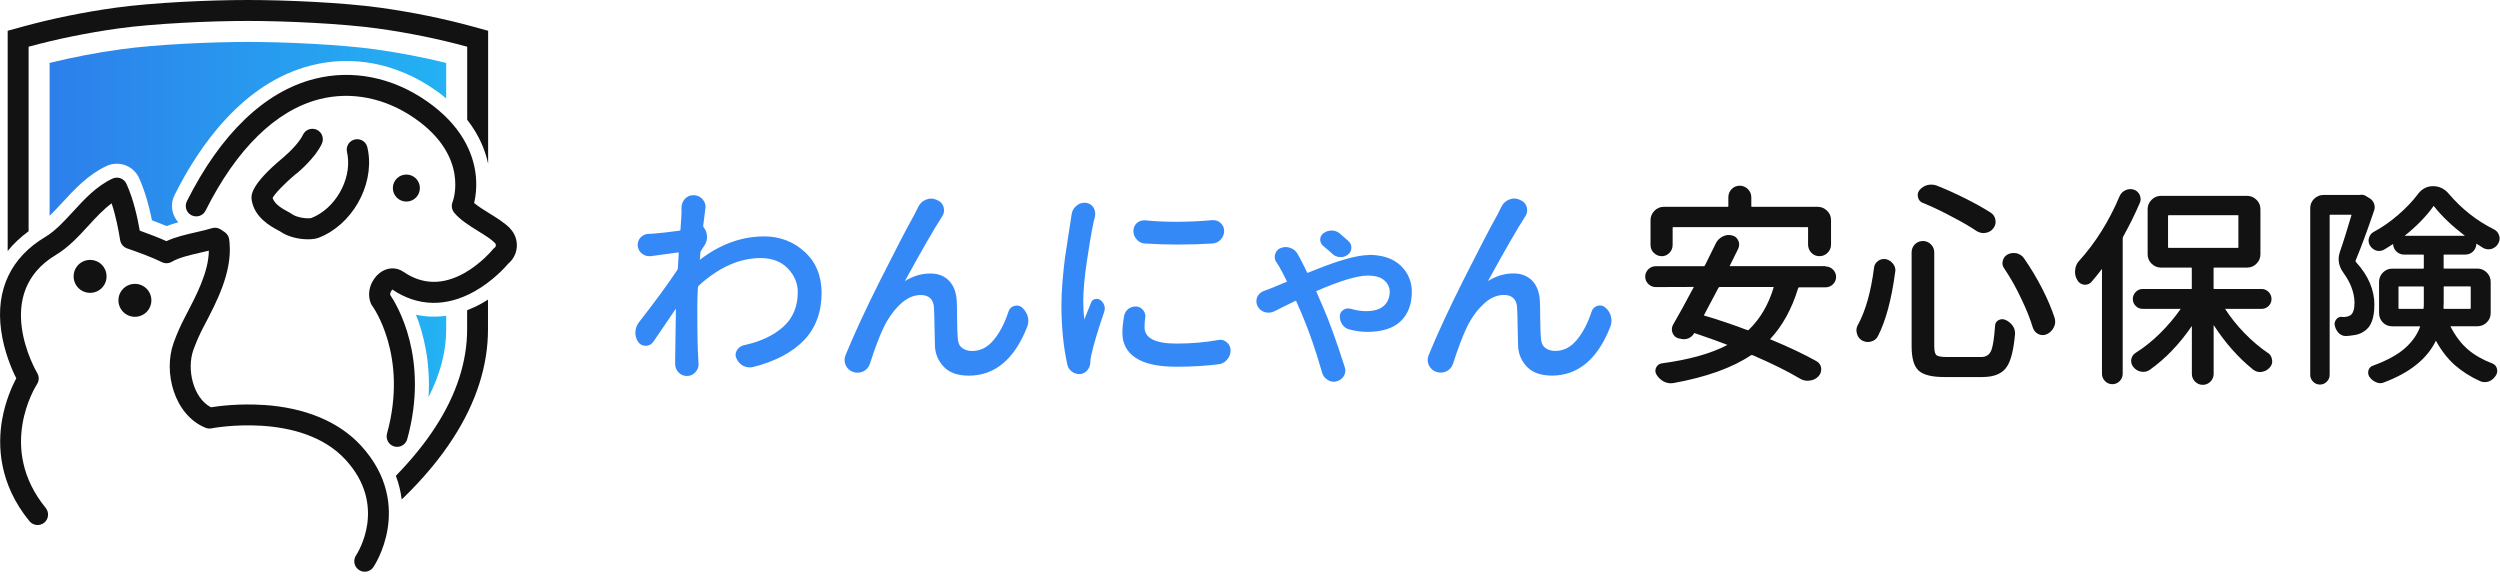 <svg width="381" height="88" viewBox="0 0 381 88" fill="none" xmlns="http://www.w3.org/2000/svg">
<path d="M68 9.59V15C67.46 14.55 66.89 14.11 66.26 13.67C60.47 9.66 53.77 8.34 47.38 9.98C37.05 12.62 30.38 22.17 26.6 29.73C25.89 31.14 26.17 32.78 27.17 33.88C26.57 34.05 25.96 34.23 25.38 34.45C24.65 34.14 23.87 33.84 23.16 33.58C22.76 31.58 22.15 29.25 21.2 27.14C20.79 26.23 20.03 25.53 19.1 25.18C18.17 24.84 17.13 24.88 16.23 25.3C13.4 26.63 11.35 28.86 9.54 30.82C8.87 31.55 8.21 32.26 7.56 32.88V9.59C11.08 8.72 14.73 8.02 18.46 7.51C23.76 6.77 32.19 6.39 37.79 6.39C43.39 6.39 51.82 6.78 57.12 7.51C60.85 8.03 64.5 8.73 68.02 9.59H68ZM63.4 47.97C64.56 50.92 65.63 55.2 65.31 60.51C67.09 57.03 68 53.57 68 50.19V48.12C66.45 48.34 64.9 48.3 63.4 47.96V47.97Z" fill="url(#paint0_linear_1602_4)"/>
<path d="M73.39 46.25C72.66 46.66 71.92 47 71.19 47.28V50.19C71.19 55.08 69.59 60.06 66.42 64.98C64.79 67.51 62.75 70.03 60.33 72.51C60.79 73.73 61.07 74.94 61.22 76.12C64.41 73.05 67.06 69.9 69.1 66.71C72.6 61.27 74.37 55.71 74.37 50.2V45.66C74.05 45.86 73.72 46.06 73.38 46.26L73.39 46.25Z" fill="#121212"/>
<path d="M4.36 35.23V7.12C8.72 5.93 13.31 5 18.01 4.34C23.45 3.58 32.07 3.19 37.78 3.19C43.49 3.19 52.11 3.59 57.55 4.34C62.25 4.99 66.84 5.93 71.2 7.12V18.25C73.06 20.63 73.97 22.98 74.39 24.95V4.69L72.14 4.07C67.62 2.83 62.86 1.86 57.99 1.18C52.15 0.37 43.42 0 37.78 0C32.14 0 23.42 0.37 17.57 1.18C12.7 1.86 7.94 2.83 3.42 4.07L1.17 4.69V38.25C2.06 37.14 3.13 36.14 4.36 35.24V35.23Z" fill="#121212"/>
<path d="M77.71 34.77C76.85 33.92 75.69 33.2 74.56 32.5C73.73 31.99 72.88 31.46 72.26 30.94C72.49 29.94 72.73 28.3 72.46 26.33C72.06 23.42 70.45 19.17 65.03 15.41C59.76 11.75 53.67 10.55 47.89 12.03C40.33 13.96 33.62 20.41 28.48 30.67C28.09 31.46 28.4 32.42 29.19 32.81C29.98 33.2 30.94 32.89 31.33 32.1C36.04 22.69 42.04 16.82 48.67 15.12C53.54 13.88 58.7 14.91 63.2 18.03C71.53 23.81 69.08 30.53 68.97 30.8C68.75 31.34 68.85 31.95 69.21 32.4C70.11 33.51 71.51 34.37 72.86 35.21C73.83 35.81 74.84 36.43 75.43 37.03C75.55 37.15 75.57 37.3 75.57 37.4C75.57 37.48 75.53 37.64 75.38 37.75C75.27 37.83 75.17 37.93 75.08 38.04C75.06 38.06 73.37 40.15 70.76 41.62C67.48 43.46 64.36 43.4 61.5 41.43C60.36 40.65 58.94 40.73 57.81 41.64C56.63 42.59 55.8 44.47 56.52 46.24C56.57 46.37 56.64 46.49 56.72 46.6C56.78 46.67 62.27 54.18 58.98 66.08C58.75 66.93 59.24 67.81 60.09 68.04C60.23 68.08 60.38 68.1 60.52 68.1C61.22 68.1 61.86 67.64 62.06 66.93C65.46 54.63 60.5 46.47 59.46 44.93C59.45 44.81 59.48 44.65 59.54 44.5C59.62 44.32 59.73 44.2 59.8 44.13C63.67 46.74 68 46.83 72.33 44.4C75.07 42.86 76.95 40.77 77.45 40.19C78.21 39.55 78.69 38.64 78.76 37.64C78.84 36.57 78.45 35.53 77.69 34.78L77.71 34.77Z" fill="#121212"/>
<path d="M45.19 26.46C45.48 26.22 48.09 24.02 49.06 21.88C49.42 21.08 49.07 20.13 48.27 19.77C47.47 19.41 46.52 19.76 46.16 20.56C45.71 21.56 44.27 23.08 43.16 24.01C38.01 28.28 38.26 29.89 38.36 30.48V30.51C38.79 33.16 41.28 34.51 42.35 35.08C42.45 35.14 42.59 35.21 42.65 35.24C43.86 36.11 45.57 36.47 46.93 36.47C47.6 36.47 48.18 36.38 48.57 36.23C53.58 34.3 56.97 28.42 56.12 23.13C56.08 22.91 56.04 22.68 55.99 22.46C55.8 21.6 54.95 21.06 54.09 21.25C53.23 21.44 52.69 22.29 52.88 23.15C52.92 23.31 52.95 23.47 52.97 23.63C53.58 27.44 51.05 31.83 47.44 33.23C46.97 33.35 45.31 33.22 44.5 32.63C44.32 32.5 44.12 32.39 43.86 32.25C43.14 31.86 41.84 31.16 41.55 30.16C41.87 29.54 43.27 28.03 45.19 26.43V26.46Z" fill="#121212"/>
<path d="M63.99 28.66C63.99 27.52 63.07 26.6 61.93 26.6C60.79 26.6 59.87 27.52 59.87 28.66C59.87 29.8 60.79 30.72 61.93 30.72C63.07 30.72 63.99 29.8 63.99 28.66Z" fill="#121212"/>
<path d="M40.18 61.72C36.45 61.47 33.34 61.88 32.14 62.07C29.41 60.62 28.43 56.24 29.47 53.34C29.9 52.13 30.43 50.94 31.03 49.79L31.1 49.66C33 46.05 35.36 41.55 34.99 37.11L34.94 36.57C34.9 36.09 34.64 35.65 34.25 35.38L33.66 34.98C33.26 34.71 32.75 34.63 32.29 34.78C31.61 34.99 30.8 35.18 29.93 35.38C28.35 35.74 26.72 36.12 25.36 36.75C24.15 36.2 22.53 35.59 21.3 35.15C20.93 33.05 20.33 30.34 19.27 28.01C19.09 27.62 18.77 27.32 18.37 27.17C17.97 27.02 17.53 27.04 17.14 27.22C14.68 28.37 12.87 30.35 11.12 32.26C9.73 33.77 8.42 35.2 6.9 36.11C1.66 39.23 -0.67 44.15 0.17 50.33C0.61 53.57 1.81 56.33 2.48 57.65C1.87 58.8 0.83 61.06 0.32 63.96C-0.36 67.86 -0.19 73.71 4.49 79.43C5.05 80.11 6.05 80.21 6.74 79.66C7.42 79.1 7.52 78.1 6.97 77.41C-0.49 68.29 5.39 58.94 5.64 58.55C5.97 58.04 5.99 57.39 5.68 56.87C5.39 56.38 -1.29 44.71 8.53 38.84C10.45 37.69 11.98 36.02 13.46 34.41C14.63 33.13 15.76 31.91 17.01 30.99C17.67 32.96 18.06 35.06 18.31 36.6C18.41 37.19 18.82 37.67 19.38 37.86C20.78 38.33 23.42 39.31 24.65 39.94C25.14 40.19 25.72 40.17 26.19 39.89C27.26 39.26 28.98 38.86 30.64 38.48C31.05 38.39 31.44 38.29 31.83 38.2C31.78 41.49 29.92 45.02 28.27 48.17L28.2 48.3C27.53 49.57 26.95 50.9 26.46 52.25C24.84 56.77 26.57 63.26 31.32 65.19C31.61 65.31 31.93 65.34 32.23 65.28C32.37 65.25 45.87 62.68 52.66 70.06C59.14 77.11 54.47 84.32 54.26 84.64C53.77 85.37 53.96 86.36 54.69 86.85C54.96 87.04 55.28 87.13 55.58 87.13C56.09 87.13 56.59 86.88 56.9 86.43C56.97 86.33 58.54 83.99 59.08 80.55C59.59 77.35 59.3 72.56 55 67.9C51.66 64.27 46.54 62.13 40.17 61.71L40.18 61.72Z" fill="#121212"/>
<path d="M13.73 39.61C12.34 39.61 11.22 40.73 11.22 42.12C11.22 43.51 12.34 44.63 13.73 44.63C15.12 44.63 16.24 43.51 16.24 42.12C16.24 40.73 15.12 39.61 13.73 39.61Z" fill="#121212"/>
<path d="M20.56 43.26C19.17 43.26 18.05 44.38 18.05 45.77C18.05 47.16 19.17 48.28 20.56 48.28C21.95 48.28 23.07 47.16 23.07 45.77C23.07 44.38 21.95 43.26 20.56 43.26Z" fill="#121212"/>
<path d="M116.42 36.03C113.01 36.03 109.72 37.23 106.65 39.6C106.67 39.47 106.69 39.29 106.7 39.09C106.72 38.83 106.73 38.64 106.73 38.55C106.75 38.4 106.79 38.27 106.87 38.16C107.06 37.85 107.23 37.58 107.38 37.37C107.63 36.99 107.75 36.56 107.75 36.11C107.75 35.55 107.58 35.05 107.24 34.65C107.18 34.57 107.16 34.5 107.17 34.41C107.28 33.49 107.38 32.63 107.49 31.84C107.51 31.74 107.53 31.65 107.53 31.55C107.53 31.14 107.39 30.75 107.11 30.41C106.77 30 106.32 29.78 105.79 29.75H105.66C105.15 29.75 104.72 29.94 104.37 30.31C104.03 30.7 103.86 31.15 103.86 31.65V32.45C103.86 32.75 103.81 33.6 103.7 35C103.7 35.1 103.67 35.14 103.57 35.15C101.91 35.38 100.57 35.53 99.6 35.6C99.56 35.6 99.44 35.6 99.26 35.62C99.08 35.62 98.94 35.64 98.83 35.64C98.35 35.66 97.94 35.85 97.61 36.2C97.33 36.52 97.19 36.89 97.19 37.28V37.45C97.24 37.96 97.46 38.37 97.85 38.66C98.17 38.91 98.53 39.04 98.93 39.04H99.17C101.41 38.74 102.83 38.55 103.36 38.47C103.39 38.47 103.41 38.47 103.42 38.49C103.43 38.5 103.44 38.52 103.44 38.54L103.31 40.86C103.29 40.99 103.25 41.11 103.17 41.22C101.73 43.38 99.77 46.05 97.34 49.16C97 49.61 96.83 50.13 96.83 50.71C96.83 51.23 96.98 51.7 97.27 52.13C97.55 52.51 97.93 52.7 98.4 52.7C98.87 52.7 99.25 52.51 99.54 52.13C100.27 51.07 101.43 49.36 103.01 47.03C102.95 50.37 102.91 52.99 102.89 55.02V55.47C102.89 55.95 103.06 56.38 103.41 56.75C103.76 57.12 104.19 57.3 104.69 57.3C105.22 57.3 105.65 57.1 105.97 56.72C106.29 56.4 106.46 56 106.46 55.53L106.43 54.95C106.32 53.41 106.27 50.7 106.27 46.89C106.27 45.94 106.3 44.9 106.36 43.81C106.38 43.69 106.43 43.59 106.51 43.51C109.55 40.74 112.72 39.33 115.92 39.33C117.66 39.33 119.05 39.86 120.06 40.91C121.07 41.96 121.58 43.18 121.58 44.51C121.58 46.71 120.83 48.5 119.36 49.81C117.88 51.14 115.84 52.09 113.29 52.63C112.85 52.75 112.51 53.02 112.28 53.43C112.16 53.64 112.1 53.86 112.1 54.07C112.1 54.28 112.16 54.5 112.27 54.7C112.49 55.17 112.85 55.54 113.33 55.79C113.83 56 114.33 56.05 114.82 55.92C118.17 55.07 120.77 53.69 122.55 51.83C124.31 49.98 125.21 47.55 125.21 44.62C125.21 42.06 124.35 39.96 122.64 38.39C120.94 36.82 118.84 36.02 116.39 36.02L116.42 36.03Z" fill="#3589F6"/>
<path d="M155.76 46.85C155.4 46.56 154.96 46.49 154.54 46.63C154.11 46.77 153.83 47.07 153.68 47.52C153.11 49.26 152.36 50.71 151.42 51.83C150.51 52.93 149.41 53.49 148.16 53.49C147.54 53.49 147.02 53.33 146.62 53.02C146.22 52.72 146.01 52.25 145.97 51.6C145.91 51.03 145.87 50.03 145.86 48.62C145.86 47.24 145.83 46.3 145.81 45.9C145.74 44.57 145.35 43.53 144.64 42.79C143.92 42.05 142.96 41.68 141.78 41.68C140.43 41.68 139.14 42.07 137.9 42.84C140.47 38.15 142.38 34.83 143.59 32.97C143.78 32.69 143.87 32.39 143.87 32.06C143.87 31.9 143.85 31.73 143.8 31.54C143.64 31.03 143.31 30.68 142.83 30.5L142.69 30.43C142.15 30.2 141.65 30.21 141.12 30.43C140.6 30.63 140.21 30.99 139.96 31.49C139.61 32.16 139.42 32.54 139.39 32.63C138.21 34.74 136.45 38.13 134.15 42.7C131.86 47.27 130.08 51.12 128.85 54.15C128.76 54.4 128.71 54.64 128.71 54.87C128.71 55.14 128.77 55.41 128.88 55.67C129.13 56.17 129.52 56.52 130.05 56.7C130.6 56.86 131.08 56.83 131.59 56.59C132.07 56.34 132.4 55.95 132.58 55.42C133.34 53.05 134.04 51.21 134.65 49.95C135.32 48.54 136.17 47.35 137.17 46.39C138.16 45.44 139.22 44.96 140.33 44.96C140.95 44.96 141.44 45.13 141.78 45.46C142.12 45.79 142.31 46.27 142.33 46.87C142.37 47.4 142.4 48.39 142.42 49.81C142.44 51.18 142.46 52.23 142.49 52.87C142.58 54.07 143.05 55.11 143.89 55.96C144.73 56.81 146 57.25 147.64 57.25C151.62 57.25 154.62 54.74 156.55 49.79C156.66 49.5 156.72 49.2 156.72 48.91C156.72 48.69 156.69 48.45 156.62 48.2C156.46 47.67 156.17 47.21 155.74 46.85H155.76Z" fill="#3589F6"/>
<path d="M174.47 37.11C176.12 37.22 177.82 37.27 179.52 37.27C181.22 37.27 183.01 37.22 184.76 37.11C185.27 37.09 185.7 36.88 186.04 36.51C186.38 36.14 186.56 35.69 186.56 35.19C186.56 34.69 186.37 34.29 186 33.97C185.7 33.69 185.33 33.55 184.92 33.55H184.75C181.16 33.87 177.71 33.89 174.49 33.58H174.33C173.94 33.58 173.57 33.72 173.25 34C172.9 34.32 172.73 34.72 172.73 35.19C172.73 35.69 172.9 36.14 173.25 36.51C173.59 36.89 174.01 37.09 174.49 37.12L174.47 37.11Z" fill="#3589F6"/>
<path d="M167.74 45.76C167.49 45.56 167.21 45.5 166.9 45.57C166.58 45.65 166.37 45.84 166.28 46.13C165.86 47.14 165.51 48.01 165.24 48.7C165.14 47.78 165.09 46.83 165.09 45.87C165.09 44.33 165.27 42.33 165.62 39.94C165.97 37.55 166.32 35.45 166.69 33.71C166.73 33.5 166.8 33.26 166.88 32.97C166.9 32.81 166.91 32.67 166.91 32.54C166.91 32.22 166.82 31.9 166.63 31.6C166.35 31.18 165.95 30.95 165.43 30.9H165.27C164.81 30.9 164.39 31.06 164.03 31.38C163.62 31.72 163.38 32.16 163.31 32.68L163.18 33.57C163.14 33.85 163.01 34.63 162.81 35.92C162.6 37.25 162.44 38.33 162.31 39.24C162.18 40.16 162.06 41.33 161.94 42.71C161.82 44.08 161.76 45.36 161.76 46.49C161.76 49.8 162.06 52.85 162.66 55.55C162.75 56.01 162.99 56.37 163.35 56.63C163.69 56.88 164.07 57.01 164.49 57.01H164.63C165.05 56.96 165.41 56.77 165.69 56.45C165.98 56.13 166.13 55.74 166.16 55.3C166.16 54.93 166.21 54.53 166.32 54.11C166.45 53.45 166.69 52.52 167.05 51.33C167.41 50.12 167.82 48.86 168.26 47.59C168.33 47.4 168.37 47.22 168.37 47.03C168.37 46.89 168.35 46.74 168.3 46.58C168.21 46.25 168.02 45.98 167.74 45.77V45.76Z" fill="#3589F6"/>
<path d="M185.94 51.79C185.85 51.79 185.74 51.8 185.63 51.82C183.65 52.18 181.52 52.36 179.3 52.36C176.07 52.36 174.43 51.53 174.43 49.88C174.43 49.42 174.46 48.94 174.52 48.48C174.54 48.38 174.56 48.3 174.56 48.22C174.56 47.89 174.45 47.58 174.25 47.31C173.99 46.96 173.65 46.76 173.21 46.71H173.05C172.66 46.71 172.3 46.83 171.97 47.06C171.62 47.34 171.4 47.71 171.31 48.16C171.14 49.14 171.05 50 171.05 50.71C171.05 52.37 171.74 53.67 173.11 54.56C174.46 55.44 176.52 55.89 179.23 55.89C181.65 55.89 183.83 55.76 185.73 55.51C186.25 55.44 186.69 55.2 187.03 54.79C187.37 54.38 187.54 53.92 187.54 53.42C187.54 52.89 187.34 52.46 186.95 52.16C186.65 51.9 186.31 51.78 185.93 51.78L185.94 51.79Z" fill="#3589F6"/>
<path d="M203.06 38.7C203.38 39 203.77 39.16 204.21 39.18H204.34C204.71 39.18 205.06 39.06 205.38 38.84C205.76 38.58 205.95 38.21 205.95 37.73C205.95 37.35 205.81 37.03 205.52 36.76C205.07 36.35 204.61 35.95 204.14 35.54C203.78 35.27 203.37 35.13 202.94 35.13C202.51 35.13 202.07 35.27 201.71 35.54C201.37 35.78 201.2 36.1 201.2 36.5C201.2 36.9 201.36 37.22 201.67 37.49C202.15 37.88 202.62 38.29 203.07 38.7H203.06Z" fill="#3589F6"/>
<path d="M208.61 38.87C206.73 38.87 203.62 39.78 199.36 41.56C199.29 41.59 199.24 41.59 199.19 41.5C199.08 41.26 198.93 40.95 198.74 40.57C198.55 40.19 198.38 39.86 198.24 39.59C198.1 39.32 197.98 39.09 197.87 38.91L197.8 38.78C197.55 38.3 197.17 37.97 196.67 37.79C196.21 37.61 195.7 37.6 195.19 37.79C194.77 37.95 194.48 38.26 194.34 38.71C194.29 38.87 194.27 39.02 194.27 39.16C194.27 39.46 194.36 39.75 194.55 40C194.68 40.21 194.81 40.41 194.93 40.6C195.31 41.25 195.71 42.01 196.11 42.86C196.13 42.9 196.14 42.92 196.14 42.92C196.14 42.92 196.12 42.93 196.08 42.94C194.56 43.59 193.68 43.96 193.47 44.02C193.14 44.15 192.87 44.25 192.62 44.34C192.16 44.5 191.82 44.8 191.61 45.25C191.52 45.46 191.47 45.68 191.47 45.91C191.47 46.12 191.52 46.34 191.61 46.58C191.84 47.06 192.2 47.39 192.68 47.55C193.16 47.71 193.64 47.68 194.13 47.48C195.64 46.72 196.75 46.17 197.46 45.84C197.49 45.82 197.5 45.82 197.5 45.82C197.5 45.82 197.52 45.83 197.54 45.88C197.65 46.14 197.8 46.49 197.99 46.93C198.18 47.38 198.31 47.67 198.37 47.79C199.49 50.43 200.54 53.46 201.49 56.8C201.63 57.28 201.92 57.65 202.35 57.9C202.63 58.09 202.93 58.18 203.26 58.18C203.43 58.18 203.58 58.16 203.71 58.11C204.19 57.99 204.57 57.71 204.82 57.27C204.96 57.02 205.03 56.75 205.03 56.47C205.03 56.28 204.99 56.1 204.93 55.92C203.66 51.93 202.5 48.74 201.48 46.43C201.42 46.28 201.28 45.98 201.08 45.53C200.88 45.09 200.73 44.73 200.62 44.45C200.6 44.39 200.6 44.37 200.6 44.37C200.6 44.37 200.6 44.37 200.64 44.35C204.22 42.79 206.85 42 208.46 42C209.59 42 210.44 42.25 210.98 42.74C211.53 43.24 211.79 43.8 211.79 44.47C211.79 45.34 211.49 46.06 210.91 46.6C210.32 47.15 209.39 47.42 208.13 47.42C207.44 47.42 206.66 47.29 205.8 47.04C205.68 47.02 205.56 47.01 205.42 47.01C205.18 47.01 204.95 47.08 204.74 47.22C204.38 47.44 204.19 47.78 204.19 48.23C204.19 48.68 204.32 49.1 204.57 49.46C204.84 49.85 205.21 50.1 205.67 50.22C206.63 50.46 207.52 50.58 208.32 50.58C210.6 50.58 212.33 50.04 213.46 48.96C214.59 47.88 215.16 46.37 215.16 44.47C215.16 42.91 214.59 41.56 213.46 40.48C212.33 39.4 210.69 38.84 208.58 38.84L208.61 38.87Z" fill="#3589F6"/>
<path d="M245.51 48.19C245.35 47.66 245.06 47.2 244.63 46.84C244.27 46.55 243.83 46.48 243.41 46.62C242.98 46.76 242.7 47.06 242.55 47.51C241.98 49.25 241.23 50.7 240.29 51.82C239.38 52.92 238.28 53.48 237.03 53.48C236.41 53.48 235.89 53.32 235.49 53.01C235.09 52.71 234.88 52.24 234.84 51.59C234.78 51.02 234.74 50.02 234.73 48.61C234.73 47.23 234.7 46.29 234.68 45.89C234.61 44.56 234.22 43.52 233.51 42.78C232.79 42.04 231.83 41.67 230.65 41.67C229.3 41.67 228.01 42.06 226.77 42.83C229.34 38.14 231.25 34.82 232.46 32.96C232.65 32.68 232.74 32.38 232.74 32.05C232.74 31.89 232.72 31.72 232.67 31.53C232.51 31.02 232.18 30.67 231.7 30.49L231.56 30.42C231.02 30.19 230.52 30.2 229.99 30.42C229.47 30.62 229.08 30.98 228.83 31.48C228.48 32.15 228.29 32.53 228.26 32.62C227.08 34.73 225.32 38.12 223.02 42.69C220.73 47.26 218.95 51.11 217.72 54.14C217.63 54.39 217.58 54.63 217.58 54.86C217.58 55.13 217.64 55.4 217.75 55.66C218 56.16 218.39 56.51 218.92 56.69C219.47 56.85 219.95 56.82 220.46 56.58C220.94 56.33 221.27 55.94 221.45 55.41C222.21 53.04 222.91 51.2 223.52 49.94C224.19 48.53 225.04 47.34 226.04 46.38C227.03 45.43 228.09 44.95 229.2 44.95C229.82 44.95 230.31 45.12 230.65 45.45C230.99 45.78 231.18 46.26 231.2 46.86C231.24 47.39 231.27 48.38 231.29 49.8C231.31 51.17 231.33 52.22 231.36 52.86C231.45 54.06 231.92 55.1 232.76 55.95C233.6 56.8 234.87 57.24 236.51 57.24C240.49 57.24 243.49 54.73 245.42 49.78C245.53 49.49 245.59 49.19 245.59 48.9C245.59 48.68 245.56 48.44 245.49 48.19H245.51Z" fill="#3589F6"/>
<path d="M253.23 39.05C253.69 39.05 254.09 38.88 254.42 38.54C254.74 38.21 254.91 37.8 254.91 37.34V34.72C254.91 34.63 254.93 34.61 255.02 34.61H275.44C275.53 34.61 275.55 34.63 275.55 34.72V37.27C275.55 37.75 275.72 38.17 276.05 38.52C276.38 38.87 276.8 39.04 277.28 39.04C277.76 39.04 278.18 38.87 278.53 38.52C278.88 38.17 279.05 37.75 279.05 37.27V33.54C279.05 32.99 278.85 32.51 278.45 32.12C278.05 31.72 277.57 31.52 277.03 31.52H267.01C266.9 31.52 266.9 31.49 266.9 31.44V30.07C266.9 29.59 266.73 29.17 266.38 28.82C266.03 28.48 265.61 28.3 265.13 28.3C264.65 28.3 264.23 28.48 263.9 28.82C263.57 29.16 263.4 29.58 263.4 30.07V31.44C263.4 31.44 263.4 31.52 263.29 31.52H253.56C253.01 31.52 252.53 31.72 252.14 32.12C251.74 32.52 251.54 33 251.54 33.54V37.34C251.54 37.8 251.71 38.21 252.04 38.54C252.38 38.87 252.78 39.04 253.24 39.04L253.23 39.05Z" fill="#121212"/>
<path d="M278.18 40.56H263.62L263.6 40.54C264.05 39.63 264.48 38.74 264.91 37.89C265 37.68 265.05 37.47 265.05 37.26C265.05 37.05 265 36.85 264.91 36.66C264.72 36.23 264.4 35.97 263.96 35.88C263.47 35.74 262.95 35.82 262.52 36.05C262.07 36.28 261.72 36.62 261.5 37.07C261.04 38.03 260.48 39.15 259.84 40.43C259.79 40.55 259.71 40.57 259.65 40.57H252.34C251.9 40.57 251.52 40.73 251.2 41.04C250.89 41.36 250.73 41.73 250.73 42.16C250.73 42.59 250.89 42.97 251.2 43.28C251.51 43.59 251.9 43.75 252.34 43.75L258.14 43.73L258.12 43.77C256.94 46.01 255.87 47.94 254.96 49.52C254.84 49.75 254.79 49.99 254.79 50.22C254.79 50.38 254.83 50.56 254.9 50.75C255.07 51.18 255.38 51.45 255.83 51.57L256.14 51.63C256.52 51.74 256.92 51.72 257.32 51.56C257.68 51.4 257.98 51.15 258.18 50.8C258.21 50.75 258.22 50.75 258.27 50.77C260.12 51.39 261.8 52 263.26 52.56C260.8 53.87 257.43 54.82 253.22 55.38C252.83 55.45 252.55 55.68 252.38 56.05C252.21 56.43 252.25 56.8 252.49 57.16C252.76 57.58 253.13 57.92 253.6 58.17C253.94 58.33 254.28 58.41 254.62 58.41C254.75 58.41 254.89 58.4 255.03 58.38C260.05 57.47 264.01 56.04 266.83 54.15C266.92 54.09 267 54.09 267.11 54.13C270.01 55.38 272.43 56.58 274.3 57.69C274.66 57.92 275.06 58.03 275.49 58.03C275.58 58.03 275.69 58.02 275.79 58C276.31 57.95 276.76 57.74 277.13 57.35C277.41 57.05 277.55 56.7 277.55 56.33V56.09C277.48 55.62 277.23 55.26 276.81 55.03C274.91 53.97 272.54 52.85 269.78 51.71C269.77 51.71 269.76 51.7 269.75 51.7C269.75 51.7 269.75 51.7 269.76 51.69C271.64 49.68 273.08 47.07 274.04 43.91C274.06 43.84 274.1 43.79 274.22 43.79H278.21C278.65 43.79 279.03 43.63 279.35 43.32C279.66 43.01 279.82 42.63 279.82 42.2C279.82 41.77 279.66 41.4 279.35 41.08C279.04 40.77 278.65 40.61 278.21 40.61L278.18 40.56ZM266.5 50.27C266.43 50.34 266.37 50.35 266.27 50.3C264.22 49.52 262.01 48.77 259.72 48.09C259.69 48.08 259.67 48.07 259.67 48.07C259.67 48.07 259.67 48.05 259.68 48.04C260.47 46.58 261.21 45.18 261.88 43.89C261.96 43.75 262.05 43.74 262.11 43.74H270.25C270.25 43.74 270.3 43.74 270.31 43.78C269.53 46.4 268.26 48.58 266.52 50.26L266.5 50.27Z" fill="#121212"/>
<path d="M287.4 39.48H287.08C286.77 39.48 286.49 39.57 286.23 39.76C285.86 40.02 285.64 40.37 285.6 40.82C285.14 44.44 284.32 47.36 283.16 49.48C283 49.76 282.92 50.05 282.92 50.35C282.92 50.52 282.94 50.67 282.99 50.79C283.08 51.25 283.34 51.62 283.76 51.88C284.06 52.04 284.37 52.12 284.69 52.12C284.83 52.12 284.99 52.1 285.14 52.05C285.63 51.93 285.98 51.66 286.19 51.24C287.38 48.94 288.27 45.65 288.82 41.49C288.84 41.41 288.86 41.32 288.86 41.22C288.86 40.85 288.74 40.51 288.51 40.21C288.24 39.85 287.87 39.6 287.41 39.49L287.4 39.48Z" fill="#121212"/>
<path d="M293.02 30.91C294.51 31.52 296.07 32.26 297.63 33.11C299.02 33.83 300.23 34.53 301.23 35.21C301.57 35.41 301.93 35.52 302.29 35.52C302.38 35.52 302.49 35.51 302.6 35.49C303.08 35.42 303.48 35.19 303.78 34.8C304.01 34.5 304.13 34.16 304.13 33.79C304.13 33.7 304.12 33.6 304.1 33.48C304.01 33 303.75 32.62 303.33 32.37C302.25 31.69 300.98 30.98 299.55 30.26C298.03 29.5 296.54 28.83 295.13 28.27C294.67 28.12 294.25 28.09 293.74 28.2C293.27 28.33 292.87 28.58 292.55 28.95C292.36 29.19 292.26 29.45 292.26 29.74C292.26 29.83 292.27 29.93 292.3 30.06C292.39 30.47 292.64 30.76 293.02 30.92V30.91Z" fill="#121212"/>
<path d="M305.68 48.77C305.32 48.6 304.97 48.6 304.62 48.77C304.26 48.94 304.07 49.23 304.05 49.62C303.92 51.45 303.74 52.68 303.51 53.29C303.25 54.04 302.73 54.41 301.92 54.41H296.62C295.64 54.41 295.25 54.25 295.1 54.11C294.95 53.98 294.78 53.63 294.78 52.73V38.47C294.78 37.99 294.61 37.57 294.27 37.24C293.94 36.9 293.53 36.73 293.05 36.73C292.57 36.73 292.17 36.9 291.83 37.23C291.5 37.56 291.33 37.98 291.33 38.46V52.72C291.33 54.57 291.67 55.79 292.38 56.46C293.07 57.12 294.39 57.46 296.29 57.46H302.13C303.98 57.46 305.26 56.89 305.92 55.77C306.48 54.88 306.88 53.26 307.09 50.94V50.75C307.09 50.36 306.97 49.99 306.74 49.65C306.47 49.27 306.11 48.97 305.66 48.77H305.68Z" fill="#121212"/>
<path d="M311.3 44.12C310.43 42.42 309.47 40.81 308.45 39.35C308.18 38.96 307.79 38.71 307.3 38.59C307.14 38.57 307 38.56 306.87 38.56C306.55 38.56 306.25 38.63 305.98 38.77C305.58 38.98 305.33 39.3 305.24 39.71C305.19 39.85 305.17 39.98 305.17 40.11C305.17 40.39 305.27 40.67 305.45 40.92C306.42 42.35 307.32 43.96 308.12 45.69C308.86 47.22 309.42 48.66 309.81 49.95C309.97 50.41 310.27 50.74 310.68 50.93C310.89 51.02 311.1 51.07 311.31 51.07C311.52 51.07 311.73 51.02 311.95 50.93C312.42 50.7 312.78 50.35 313 49.88C313.14 49.61 313.21 49.33 313.21 49.05C313.21 48.82 313.18 48.6 313.11 48.4C312.68 47.1 312.08 45.66 311.31 44.14L311.3 44.12Z" fill="#121212"/>
<path d="M345.64 53.8C344.4 52.96 343.2 51.94 342.06 50.77C340.93 49.61 339.94 48.37 339.1 47.07H344.67C345.09 47.07 345.45 46.92 345.74 46.63C346.03 46.34 346.18 45.98 346.18 45.57C346.18 45.16 346.03 44.8 345.74 44.5C345.45 44.2 345.09 44.04 344.67 44.04H337.46C337.35 44.04 337.35 44.01 337.35 43.96V40.86C337.35 40.86 337.35 40.78 337.46 40.78H342.47C343.02 40.78 343.5 40.58 343.89 40.18C344.29 39.78 344.49 39.3 344.49 38.76V31.87C344.49 31.32 344.29 30.84 343.89 30.45C343.49 30.05 343.01 29.85 342.47 29.85H329.32C328.77 29.85 328.29 30.05 327.9 30.45C327.5 30.85 327.3 31.33 327.3 31.87V38.76C327.3 39.31 327.5 39.79 327.9 40.18C328.3 40.58 328.78 40.78 329.32 40.78H333.95C334.02 40.78 334.03 40.79 334.03 40.86V43.96C334.03 44.03 334.02 44.04 333.95 44.04H326.55C326.13 44.04 325.77 44.19 325.48 44.5C325.19 44.8 325.04 45.16 325.04 45.57C325.04 45.98 325.19 46.33 325.48 46.63C325.77 46.93 326.13 47.07 326.55 47.07H332.34C331.44 48.37 330.37 49.63 329.17 50.82C327.97 52 326.71 53 325.43 53.8C325.08 54.03 324.86 54.38 324.79 54.84V55.03C324.79 55.36 324.91 55.67 325.14 55.95C325.46 56.34 325.85 56.57 326.31 56.64C326.79 56.73 327.23 56.64 327.63 56.36C330.01 54.67 332.17 52.42 334.04 49.68V56.98C334.04 57.44 334.21 57.84 334.53 58.16C334.85 58.48 335.25 58.65 335.7 58.65C336.15 58.65 336.54 58.49 336.87 58.16C337.19 57.84 337.36 57.44 337.36 56.98V49.54C339.14 52.28 341.17 54.57 343.42 56.36C343.74 56.59 344.08 56.7 344.43 56.7C344.52 56.7 344.62 56.69 344.7 56.67C345.18 56.6 345.58 56.38 345.9 56.02C346.16 55.74 346.29 55.42 346.29 55.06C346.29 54.98 346.28 54.9 346.26 54.85C346.21 54.41 346.01 54.05 345.66 53.79L345.64 53.8ZM330.41 37.67V32.88C330.41 32.88 330.41 32.8 330.52 32.8H341.05C341.12 32.8 341.13 32.81 341.13 32.88V37.67C341.13 37.78 341.1 37.78 341.05 37.78H330.52C330.43 37.78 330.41 37.76 330.41 37.67Z" fill="#121212"/>
<path d="M326.23 30.33C326.23 30.12 326.18 29.91 326.09 29.7C325.9 29.3 325.6 29.03 325.17 28.89C324.71 28.77 324.29 28.81 323.93 28.99C323.52 29.17 323.21 29.48 323.03 29.89C321.43 33.69 319.35 37 316.87 39.74C316.51 40.12 316.3 40.59 316.26 41.12C316.24 41.24 316.23 41.34 316.23 41.43C316.23 41.86 316.34 42.27 316.56 42.64C316.77 43.06 317.12 43.32 317.61 43.39H317.8C318.16 43.39 318.47 43.25 318.74 42.96C319.29 42.33 319.82 41.67 320.34 40.98V56.97C320.34 57.39 320.49 57.76 320.8 58.07C321.1 58.39 321.48 58.55 321.92 58.55C322.36 58.55 322.74 58.39 323.04 58.08C323.34 57.77 323.5 57.4 323.5 56.98V36.37C323.5 36.25 323.54 36.12 323.61 35.99C324.54 34.32 325.38 32.62 326.1 30.94C326.19 30.73 326.24 30.53 326.24 30.34L326.23 30.33Z" fill="#121212"/>
<path d="M361.86 46.48C361.86 44.16 360.91 41.96 359.05 39.94C358.98 39.85 358.97 39.77 359.01 39.67C359.86 37.61 360.81 35.05 361.82 32.07C361.94 31.72 361.93 31.37 361.8 31.02C361.67 30.67 361.44 30.4 361.12 30.21L360.48 29.82C360.22 29.68 359.93 29.64 359.65 29.71H354.1C353.55 29.71 353.07 29.91 352.68 30.29C352.28 30.68 352.08 31.16 352.08 31.73V57.13C352.08 57.53 352.23 57.88 352.52 58.17C352.81 58.46 353.16 58.61 353.56 58.61C353.96 58.61 354.31 58.46 354.6 58.17C354.89 57.88 355.04 57.53 355.04 57.13V32.81C355.04 32.74 355.05 32.73 355.12 32.73H358.34C358.34 32.73 358.36 32.76 358.36 32.79C357.74 34.91 357.16 36.78 356.61 38.35C356.48 38.73 356.41 39.11 356.41 39.48C356.41 40.23 356.68 40.97 357.2 41.67C358.24 43.11 358.79 44.59 358.83 46.09C358.83 47.08 358.63 47.73 358.24 48.02C358.05 48.17 357.72 48.27 357.28 48.31C357.1 48.31 356.96 48.31 356.83 48.28C356.48 48.28 356.2 48.44 356 48.74C355.79 49.04 355.74 49.36 355.84 49.7C355.95 50.13 356.16 50.49 356.45 50.79C356.75 51.07 357.11 51.21 357.5 51.21H357.57C357.91 51.19 358.23 51.16 358.5 51.11C359.25 51.04 359.87 50.82 360.35 50.45C361.35 49.81 361.85 48.47 361.85 46.47L361.86 46.48Z" fill="#121212"/>
<path d="M372.5 38.8H375.69C376.17 38.8 376.58 38.64 376.91 38.31C377.22 38 377.39 37.6 377.4 37.13C377.77 37.38 378.12 37.6 378.44 37.79C378.85 38.01 379.29 38.06 379.73 37.93C380.17 37.79 380.51 37.51 380.73 37.1C380.87 36.87 380.94 36.61 380.94 36.33C380.94 36.19 380.92 36.04 380.87 35.91C380.75 35.49 380.49 35.17 380.09 34.96C377.46 33.66 375.12 31.81 373.14 29.47C372.5 28.74 371.71 28.37 370.8 28.37C369.89 28.37 369.12 28.76 368.52 29.54C367.7 30.64 366.68 31.71 365.49 32.74C364.3 33.77 363.03 34.66 361.7 35.37C361.35 35.58 361.12 35.89 361.04 36.27C360.99 36.39 360.97 36.53 360.97 36.67C360.97 36.93 361.04 37.18 361.18 37.42C361.41 37.79 361.72 38.04 362.12 38.18C362.46 38.29 362.88 38.28 363.29 38.07C363.74 37.81 364.22 37.5 364.71 37.18C364.72 37.62 364.89 38 365.2 38.31C365.52 38.63 365.92 38.8 366.38 38.8H369.28C369.37 38.8 369.39 38.82 369.39 38.91V40.86C369.39 40.86 369.39 40.94 369.28 40.94H364.59C364.02 40.94 363.54 41.14 363.15 41.54C362.76 41.94 362.57 42.42 362.57 42.96V47.71C362.57 48.28 362.77 48.76 363.15 49.15C363.54 49.54 364.02 49.73 364.59 49.73H368.8L368.83 49.77C368.39 51 367.61 52.11 366.49 53.09C365.37 54.08 363.72 54.97 361.61 55.74C361.27 55.86 361.04 56.11 360.94 56.48C360.92 56.6 360.91 56.7 360.91 56.79C360.91 57.03 360.98 57.26 361.13 57.48C361.4 57.84 361.74 58.1 362.14 58.26C362.35 58.35 362.56 58.4 362.77 58.4C362.98 58.4 363.18 58.35 363.36 58.26C367.27 56.79 369.92 54.66 371.23 51.92C372.06 53.43 373.02 54.67 374.09 55.62C375.18 56.58 376.49 57.42 377.99 58.1C378.43 58.27 378.86 58.28 379.31 58.13C379.72 57.97 380.06 57.69 380.33 57.28C380.5 57.04 380.58 56.79 380.58 56.53C380.58 56.44 380.57 56.34 380.54 56.21C380.44 55.8 380.2 55.52 379.81 55.38C378.36 54.83 377.11 54.12 376.1 53.25C375.09 52.38 374.19 51.2 373.44 49.72H377.56C378.11 49.72 378.59 49.52 378.98 49.14C379.38 48.75 379.58 48.27 379.58 47.7V42.95C379.58 42.4 379.38 41.92 378.98 41.53C378.58 41.13 378.1 40.93 377.56 40.93H372.49C372.42 40.93 372.41 40.92 372.41 40.85V38.9C372.41 38.79 372.44 38.79 372.49 38.79L372.5 38.8ZM365.53 46.96V43.74C365.53 43.67 365.54 43.66 365.61 43.66H369.28C369.39 43.66 369.39 43.69 369.39 43.74V45.97C369.39 46.41 369.39 46.73 369.36 46.96C369.36 47.05 369.34 47.07 369.25 47.07H365.61C365.61 47.07 365.53 47.07 365.53 46.96ZM375.67 35.94H366.46C368.31 34.46 369.79 32.94 370.86 31.42C370.88 31.4 370.89 31.38 370.9 31.38C370.9 31.38 370.92 31.4 370.93 31.42C372.11 32.94 373.72 34.46 375.67 35.95V35.94ZM376.54 43.74V46.96C376.54 47.05 376.52 47.07 376.43 47.07H372.47C372.47 47.07 372.39 47.07 372.39 46.97C372.41 46.75 372.42 46.43 372.42 46.03V43.73C372.42 43.66 372.43 43.65 372.5 43.65H376.42C376.53 43.65 376.53 43.68 376.53 43.73L376.54 43.74Z" fill="#121212"/>
<defs>
<linearGradient id="paint0_linear_1602_4" x1="7.55" y1="33.45" x2="68" y2="33.45" gradientUnits="userSpaceOnUse">
<stop stop-color="#2D7FEA"/>
<stop offset="1" stop-color="#23B2F3"/>
</linearGradient>
</defs>
</svg>
